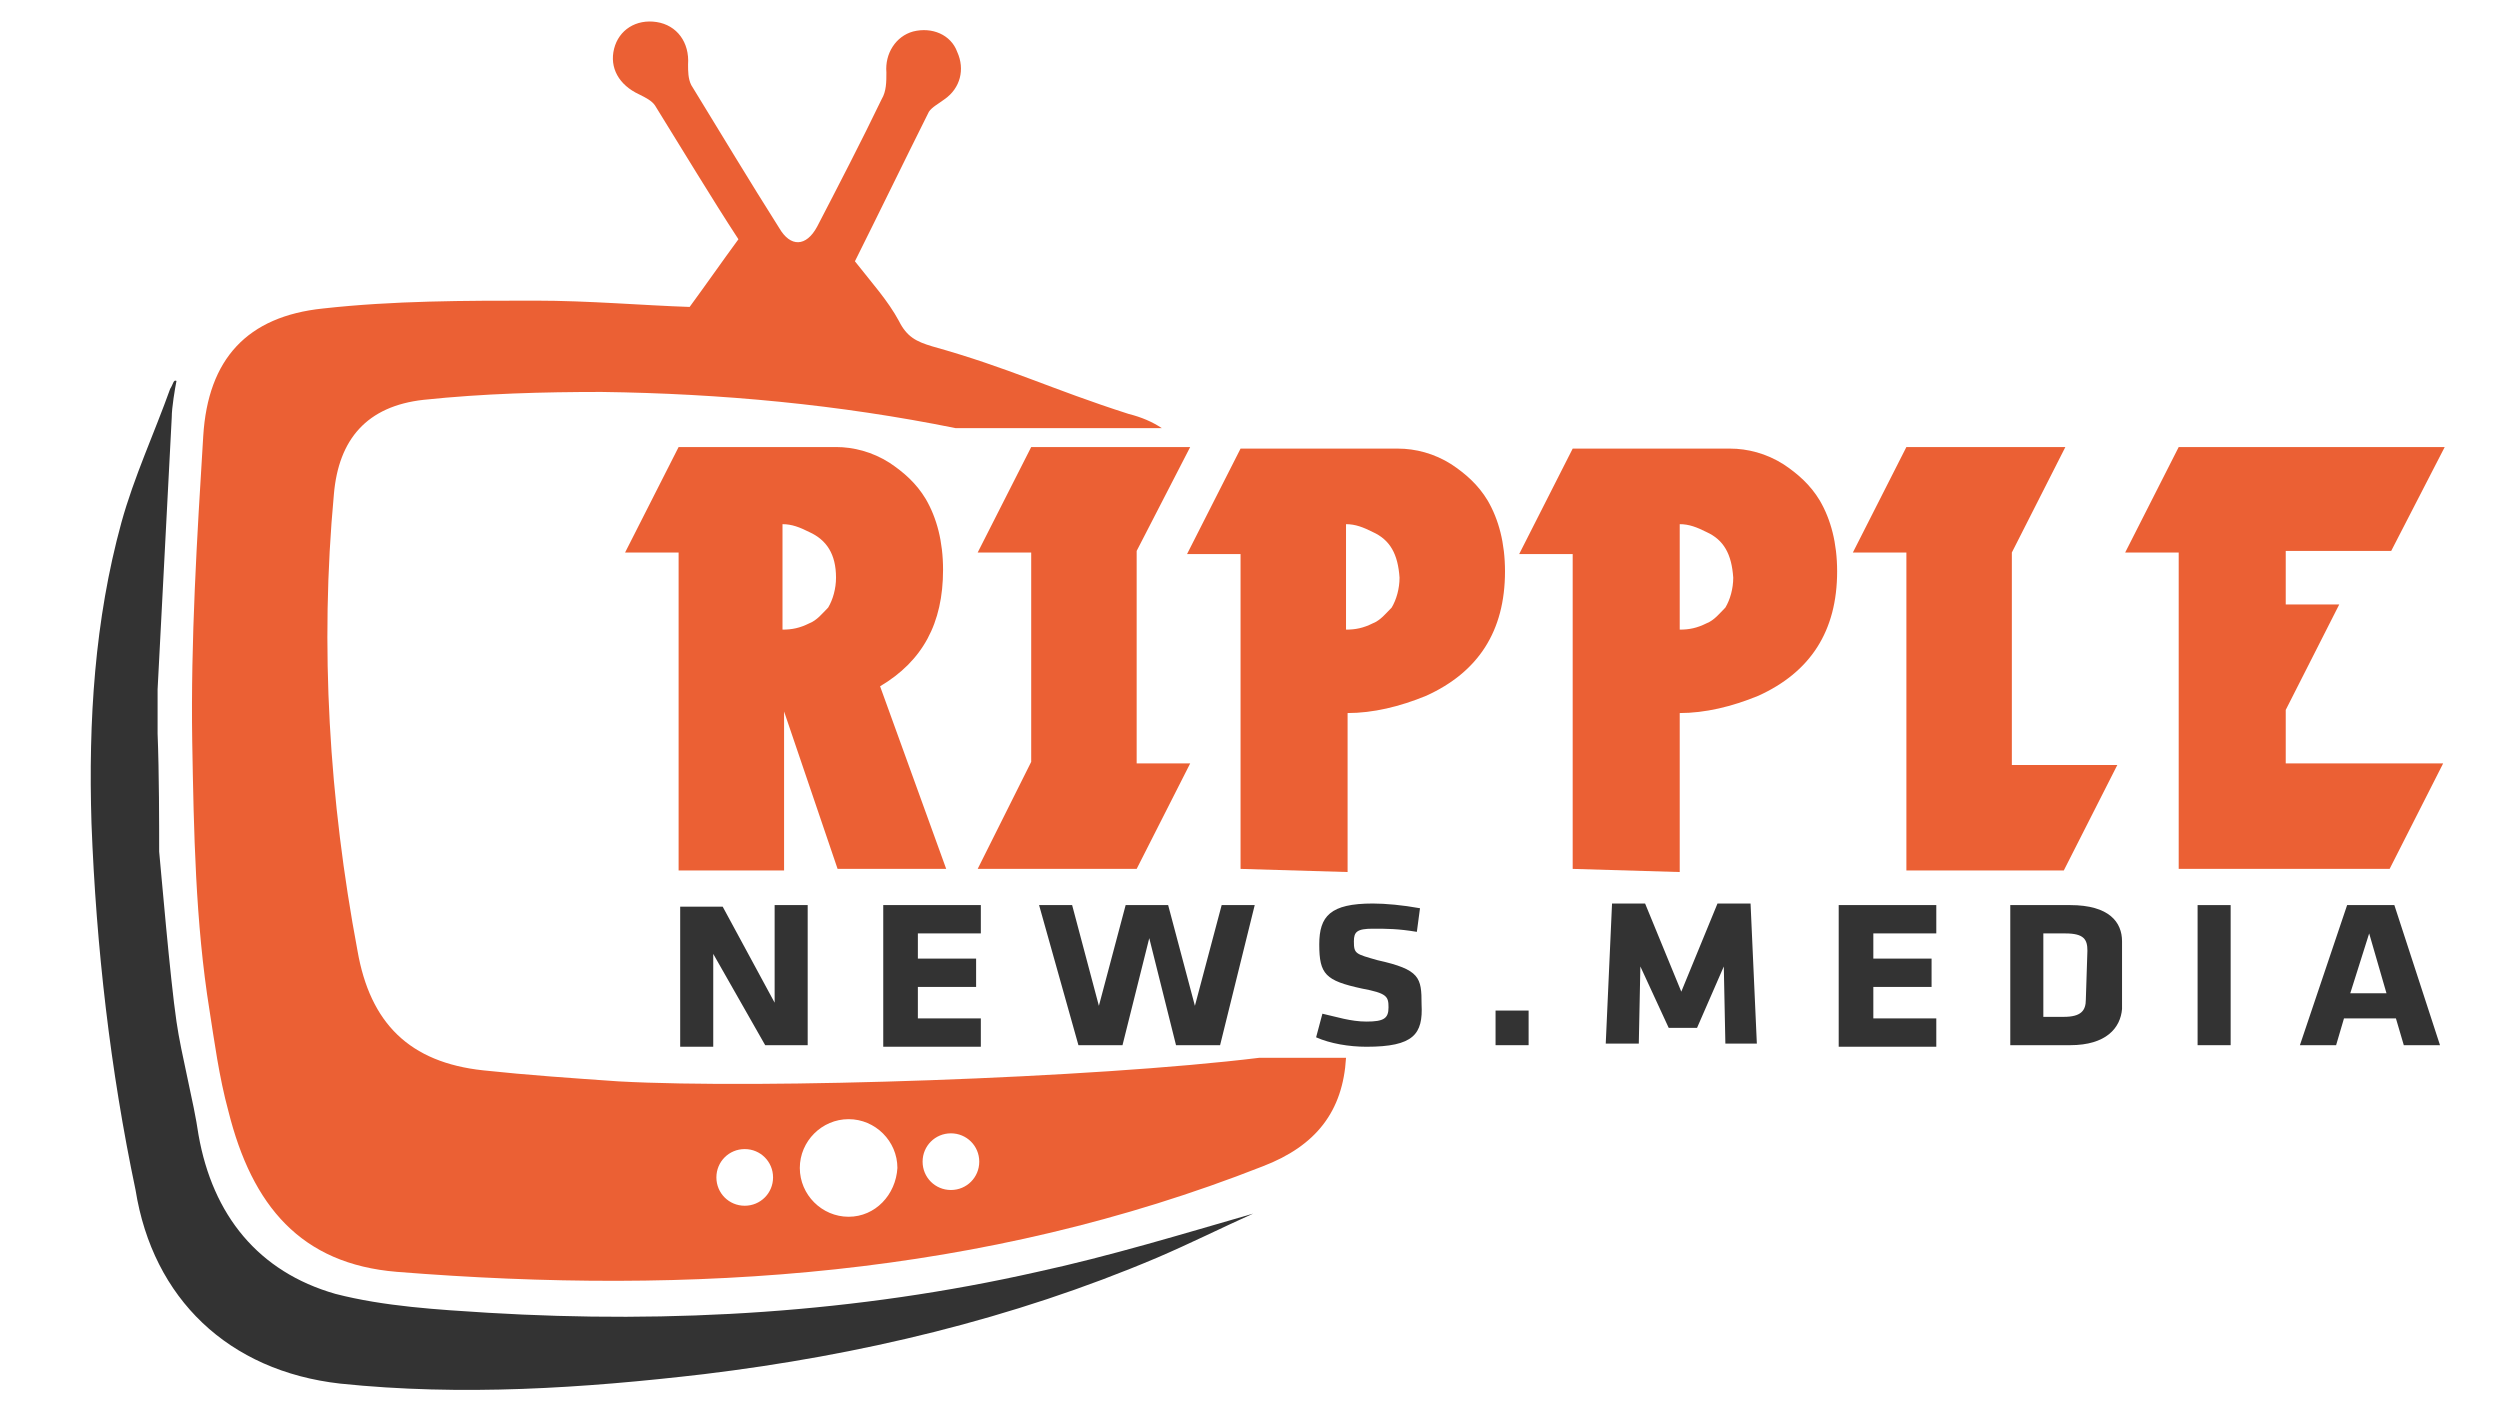 <?xml version="1.0" encoding="utf-8"?>
<!-- Generator: Adobe Illustrator 19.0.0, SVG Export Plug-In . SVG Version: 6.00 Build 0)  -->
<svg version="1.1" xmlns="http://www.w3.org/2000/svg" xmlns:xlink="http://www.w3.org/1999/xlink" x="0px" y="0px" width="210px"
	 height="119px" viewBox="0 0 156.8 90" style="enable-background:new 0 0 156.8 90;" xml:space="preserve">
<style type="text/css">
	.st0{fill:#EB6034;}
	.st1{fill:#333333;}
</style>
<g id="Layer_1">
	<path id="XMLID_58_" class="st0" d="M48.8,45.2v10.1h-6.7V35.1h-3.4l3.4-6.7h10c1.1,0,2.3,0.3,3.4,1c0.9,0.6,1.7,1.3,2.3,2.3
		c0.7,1.2,1.1,2.7,1.1,4.5c0,3.4-1.3,5.8-4,7.4l4.2,11.6h-6.9L48.8,45.2z M50.4,33.8c-0.6-0.3-1.1-0.5-1.7-0.5V40
		c0.6,0,1.1-0.1,1.7-0.4c0.5-0.2,0.8-0.6,1.2-1c0.3-0.5,0.5-1.2,0.5-1.9C52.1,35.2,51.5,34.3,50.4,33.8z"/>
	<path id="XMLID_24_" class="st0" d="M74.6,28.4l-3.4,6.6v13.5h3.4l-3.4,6.7H61.1l3.4-6.8V35.1h-3.4l3.4-6.7H74.6L74.6,28.4z"/>
	<path id="XMLID_54_" class="st0" d="M77.8,55.2V35.2h-3.4l3.4-6.7h10c1.1,0,2.3,0.3,3.4,1c0.9,0.6,1.7,1.3,2.3,2.3
		c0.7,1.2,1.1,2.7,1.1,4.5c0,3.8-1.7,6.4-5,7.9c-1.7,0.7-3.4,1.1-5,1.1v10.1L77.8,55.2L77.8,55.2L77.8,55.2L77.8,55.2z M86.2,33.8
		c-0.6-0.3-1.1-0.5-1.7-0.5V40c0.6,0,1.1-0.1,1.7-0.4c0.5-0.2,0.8-0.6,1.2-1c0.3-0.5,0.5-1.2,0.5-1.9C87.8,35.2,87.3,34.3,86.2,33.8
		z"/>
	<path id="XMLID_51_" class="st0" d="M98.9,55.2V35.2h-3.4l3.4-6.7h10c1.1,0,2.3,0.3,3.4,1c0.9,0.6,1.7,1.3,2.3,2.3
		c0.7,1.2,1.1,2.7,1.1,4.5c0,3.8-1.7,6.4-5,7.9c-1.7,0.7-3.4,1.1-5,1.1v10.1L98.9,55.2L98.9,55.2L98.9,55.2L98.9,55.2z M107.4,33.8
		c-0.6-0.3-1.1-0.5-1.7-0.5V40c0.6,0,1.1-0.1,1.7-0.4c0.5-0.2,0.8-0.6,1.2-1c0.3-0.5,0.5-1.2,0.5-1.9
		C109,35.2,108.5,34.3,107.4,33.8z"/>
	<path id="XMLID_19_" class="st0" d="M130.2,28.4l-3.4,6.7v13.5h6.7l-3.4,6.7h-10V35.1h-3.4l3.4-6.7
		C120.3,28.4,130.2,28.4,130.2,28.4z"/>
	<path id="XMLID_18_" class="st0" d="M154.3,28.4l-3.4,6.6h-6.7v3.4h3.4l-3.4,6.7v3.4h10l-3.4,6.7h-13.4V35.1H134l3.4-6.7
		C137.5,28.4,154.3,28.4,154.3,28.4z"/>
	<g id="XMLID_34_">
		<path id="XMLID_17_" class="st1" d="M44.3,60.6v5.9h-2.1v-8.9h2.7l3.3,6.1v-6.2h2.1v8.9h-2.7L44.3,60.6z"/>
		<path id="XMLID_16_" class="st1" d="M55.1,66.4v-8.9h6.2v1.8h-4v1.6H61v1.8h-3.7v2h4v1.8H55.1L55.1,66.4z"/>
		<path id="XMLID_15_" class="st1" d="M76.5,66.4h-2.8l-1.7-6.8l-1.7,6.8h-2.8l-2.5-8.9h2.1l1.7,6.4l1.7-6.4h2.7l1.7,6.4l1.7-6.4
			h2.1L76.5,66.4z"/>
		<path id="XMLID_14_" class="st1" d="M85.8,66.5c-1.1,0-2.3-0.2-3.2-0.6l0.4-1.5c0.9,0.2,1.8,0.5,2.8,0.5c1.1,0,1.4-0.2,1.4-0.9
			s-0.1-0.9-1.7-1.2c-2.3-0.5-2.7-0.9-2.7-2.8c0-1.8,0.7-2.6,3.4-2.6c0.8,0,1.9,0.1,3,0.3L89,59.2C87.8,59,87.1,59,86.2,59
			c-1,0-1.2,0.2-1.2,0.8c0,0.8,0.1,0.8,1.5,1.2c2.7,0.6,2.8,1.1,2.8,2.8C89.4,65.7,88.8,66.5,85.8,66.5z"/>
		<path id="XMLID_13_" class="st1" d="M94,66.4v-2.2h2.1v2.2H94z"/>
		<path id="XMLID_12_" class="st1" d="M103.2,61.4l-0.1,4.9H101l0.4-8.9h2.1l2.3,5.6l2.3-5.6h2.1l0.4,8.9h-2l-0.1-4.9l-1.7,3.9h-1.8
			L103.2,61.4z"/>
		<path id="XMLID_11_" class="st1" d="M115.8,66.4v-8.9h6.2v1.8h-4v1.6h3.7v1.8H118v2h4v1.8H115.8L115.8,66.4z"/>
		<path id="XMLID_39_" class="st1" d="M130.5,66.4h-3.8v-8.9h3.8c2.5,0,3.3,1.1,3.3,2.3v4.3C133.7,65.3,132.8,66.4,130.5,66.4z
			 M131.6,60.4c0-0.7-0.2-1.1-1.4-1.1h-1.4v5.3h1.3c1.1,0,1.4-0.4,1.4-1.1L131.6,60.4L131.6,60.4z"/>
		<path id="XMLID_8_" class="st1" d="M138.6,66.4v-8.9h2.1v8.9H138.6L138.6,66.4z"/>
		<path id="XMLID_35_" class="st1" d="M154,66.4h-2.3l-0.5-1.7h-3.3l-0.5,1.7h-2.3l3-8.9h3L154,66.4z M148.3,63.1h2.3l-1.1-3.8
			L148.3,63.1z"/>
	</g>
	<path id="XMLID_5_" class="st1" d="M9,46.6c0-0.9,0-1.9,0-2.8C9.3,38,9.6,32.3,9.9,26.5c0-0.6,0.2-1.8,0.3-2.3
		c-0.2-0.1-0.2,0.2-0.4,0.5c-1,2.8-2.3,5.6-3.1,8.5C5,39.4,4.6,45.8,4.8,52.3C5.1,60.2,6,68,7.6,75.6c1.1,6.9,5.9,11.5,13,12.3
		c7.7,0.8,15.4,0.3,23.1-0.6c9.9-1.2,19.6-3.5,28.8-7.4c2.1-0.9,4.1-1.9,6.1-2.8c-4.5,1.3-9.1,2.7-13.7,3.7
		c-11.5,2.6-23.2,3.3-34.9,2.6c-3.2-0.2-6.6-0.4-9.7-1.2c-4.9-1.4-7.8-5-8.7-10.1c-0.3-2.1-1.1-5.1-1.4-7.2c-0.4-2.7-1-9.8-1.1-10.8
		C9.1,52.5,9.1,49.1,9,46.6z"/>
	<path id="XMLID_28_" class="st0" d="M38.3,68.7c-2.9-0.2-5.8-0.4-8.6-0.7c-4.7-0.5-7.2-3-8-7.6c-1.8-9.6-2.4-19.3-1.5-29
		c0.3-3.5,2.1-5.6,5.7-6c3.8-0.4,7.6-0.5,11.3-0.5c7.6,0.1,15.1,0.8,22.5,2.3h13.1c-0.6-0.4-1.3-0.7-2.1-0.9
		c-5-1.6-7.5-2.9-12.5-4.3c-1-0.3-1.6-0.6-2.1-1.6c-0.7-1.3-1.7-2.4-2.8-3.8c1.5-3,3.1-6.3,4.7-9.5c0.2-0.3,0.6-0.5,1-0.8
		c1-0.7,1.3-1.9,0.8-3C59.4,2.2,58.2,1.7,57,2c-1.1,0.3-1.8,1.4-1.7,2.6c0,0.6,0,1.2-0.3,1.7c-1.3,2.7-2.7,5.4-4.1,8.1
		c-0.7,1.3-1.7,1.3-2.4,0.1c-1.9-3-3.7-6-5.6-9.1c-0.2-0.4-0.2-0.9-0.2-1.3c0.1-1.4-0.7-2.5-2-2.7c-1.3-0.2-2.4,0.5-2.7,1.7
		c-0.3,1.2,0.3,2.3,1.6,2.9c0.4,0.2,0.8,0.4,1,0.7c1.8,2.9,3.6,5.9,5.3,8.5c-1.1,1.5-2,2.8-3.1,4.3c-3-0.1-6.4-0.4-9.8-0.4
		c-4.5,0-9,0-13.5,0.5c-4.8,0.5-7.3,3.2-7.6,8.1c-0.4,6.5-0.8,13-0.7,19.4c0.1,5.7,0.2,11.5,1.1,17.1c0.3,1.9,0.6,4.2,1.2,6.4
		c1.5,6,4.6,9.7,10.7,10.2c18.8,1.5,37.2,0.3,55-6.7c3.4-1.3,5.1-3.5,5.3-6.9h-5.5C68.4,68.5,47.4,69.2,38.3,68.7z M46.3,76.6
		c-1,0-1.8-0.8-1.8-1.8c0-1,0.8-1.8,1.8-1.8c1,0,1.8,0.8,1.8,1.8C48.1,75.8,47.3,76.6,46.3,76.6z M52.9,77.3c-1.7,0-3.1-1.4-3.1-3.1
		c0-1.7,1.4-3.1,3.1-3.1c1.7,0,3.1,1.4,3.1,3.1C55.9,75.9,54.6,77.3,52.9,77.3z M59.4,75.6c-1,0-1.8-0.8-1.8-1.8s0.8-1.8,1.8-1.8
		c1,0,1.8,0.8,1.8,1.8S60.4,75.6,59.4,75.6z"/>
</g>
<g id="Layer_2">
</g>
</svg>
